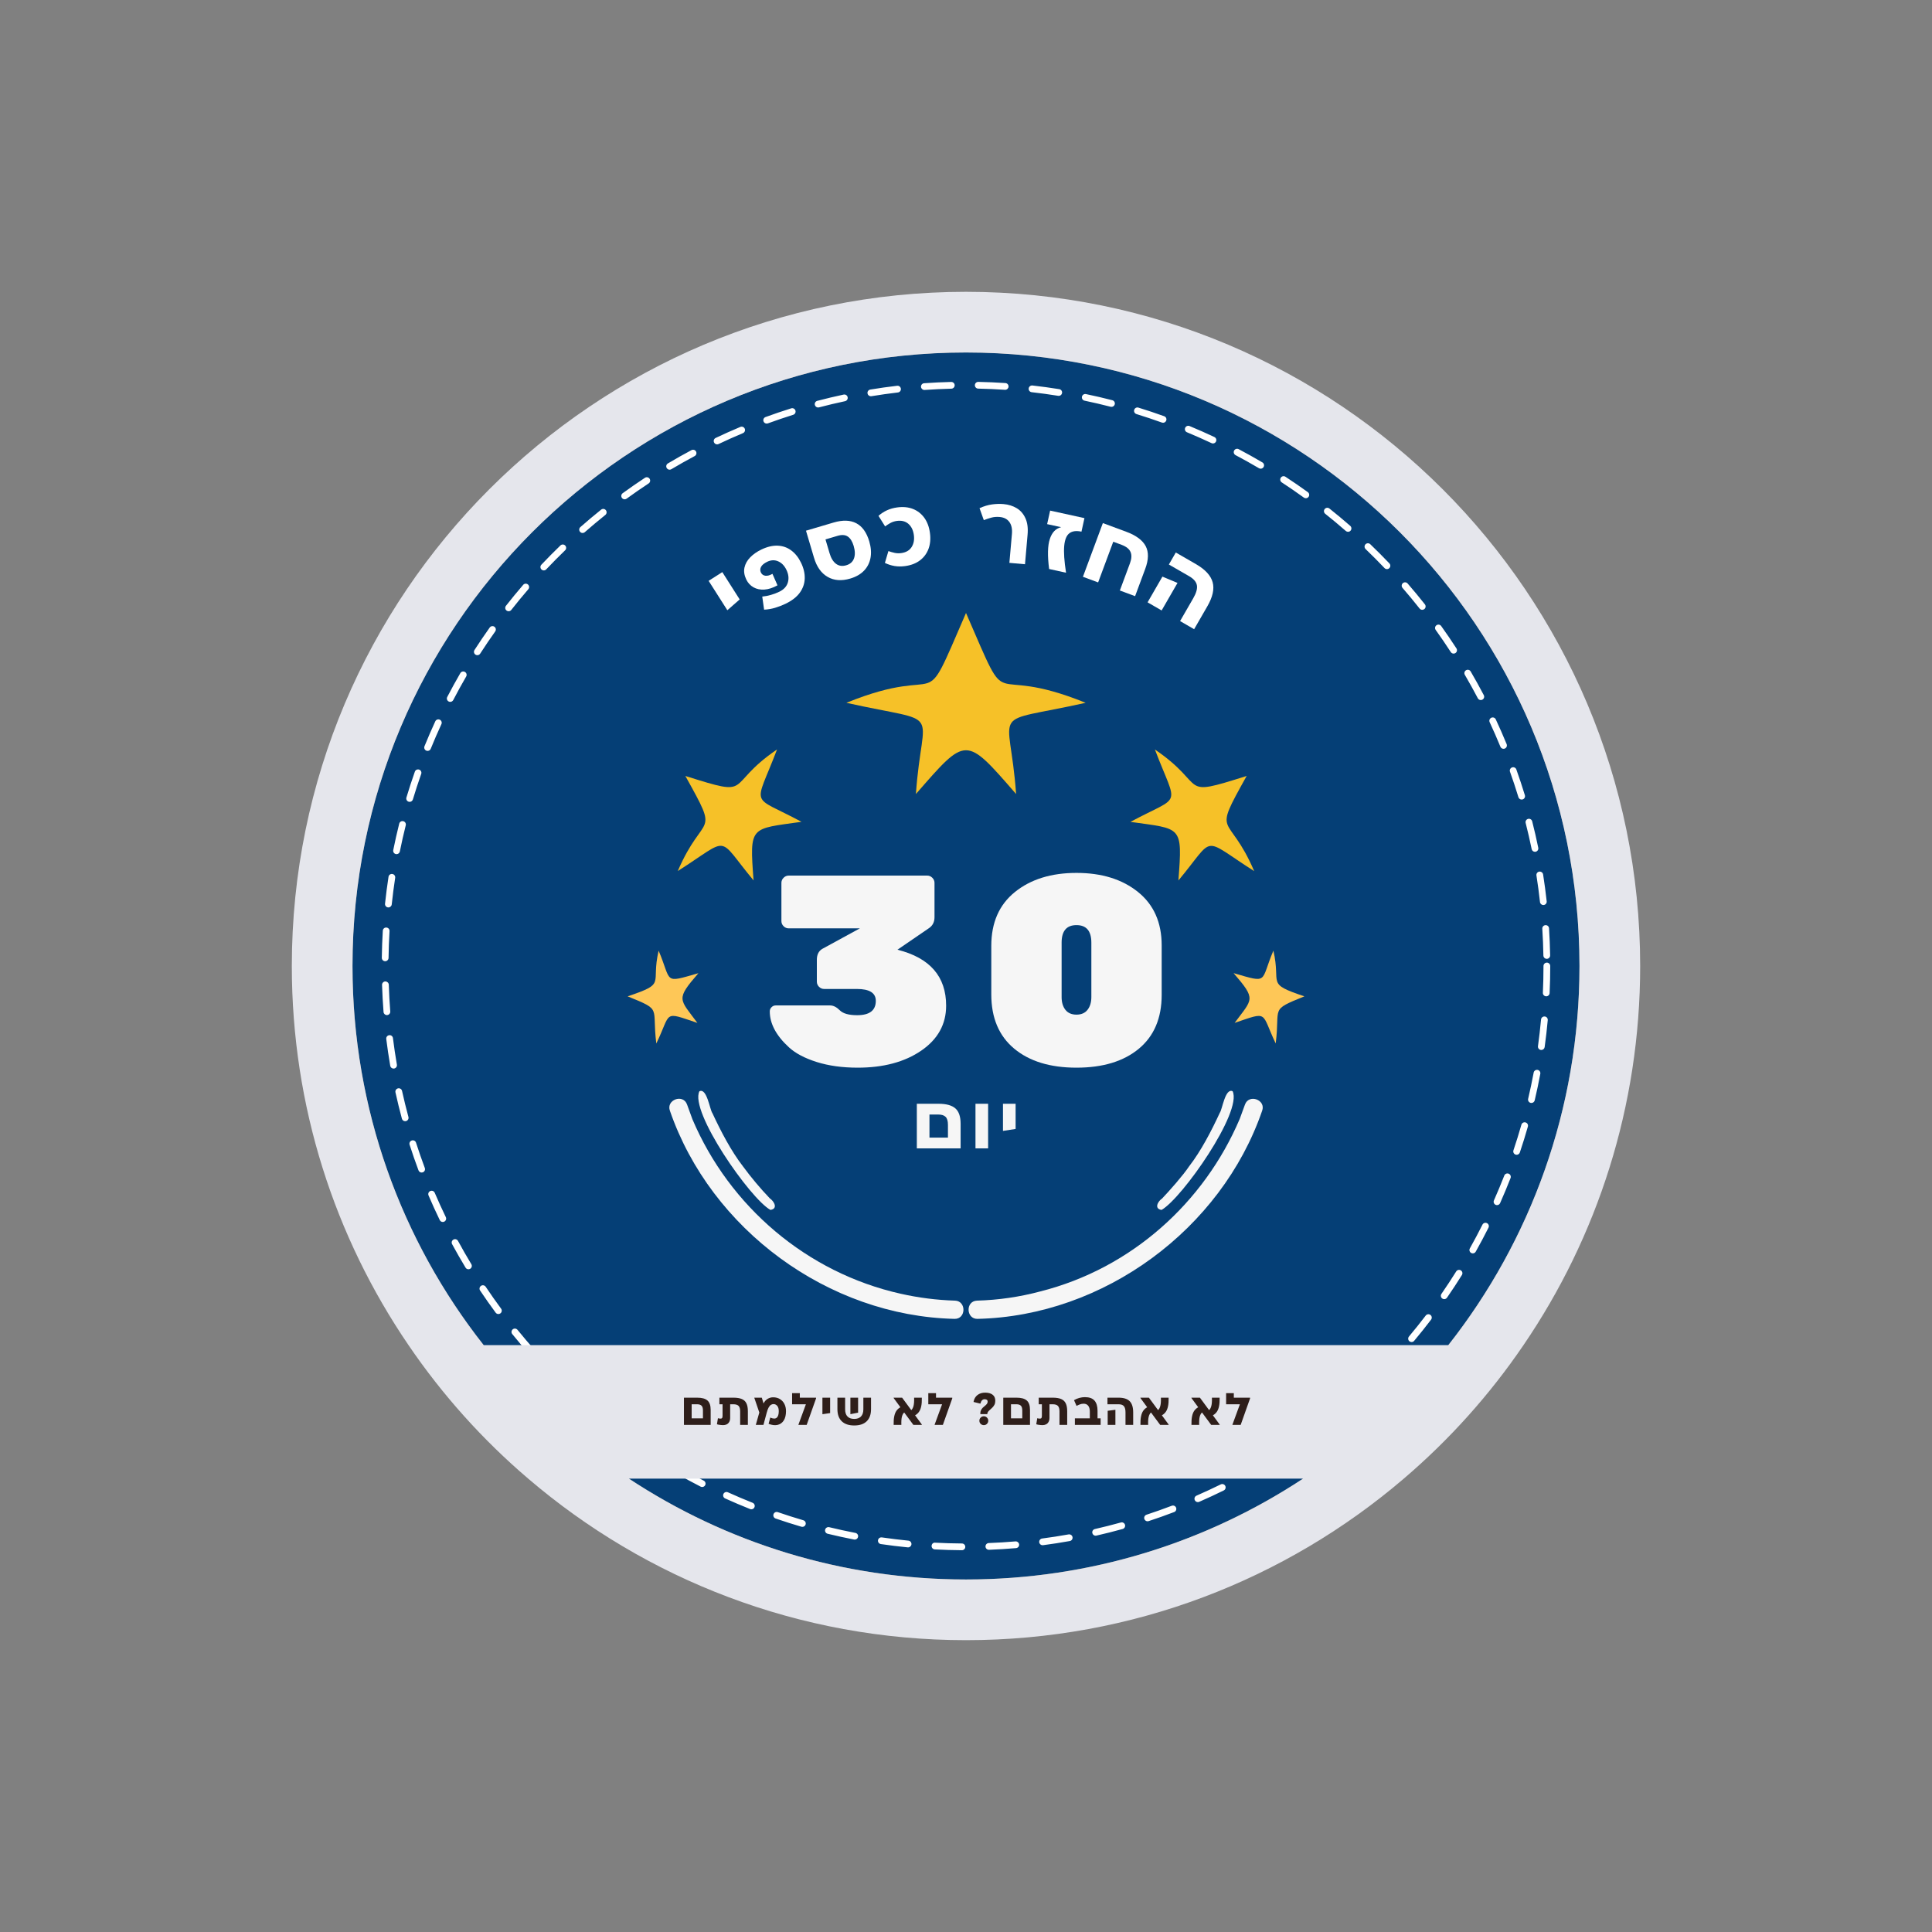 <svg version="1.0" preserveAspectRatio="xMidYMid meet" height="1080" viewBox="0 0 810 810" zoomAndPan="magnify" width="1080" xmlns:xlink="http://www.w3.org/1999/xlink" xmlns="http://www.w3.org/2000/svg"><rect x="0" y="0" width="810" height="810" fill="#808080" stroke="none"/><defs><g></g><clipPath id="84b384e596"><path clip-rule="nonzero" d="M 122.348 122.348 L 687.645 122.348 L 687.645 687.645 L 122.348 687.645 Z M 122.348 122.348"></path></clipPath><clipPath id="8fdc707b4d"><path clip-rule="nonzero" d="M 354 256.941 L 456 256.941 L 456 333 L 354 333 Z M 354 256.941"></path></clipPath><clipPath id="a997523464"><path clip-rule="nonzero" d="M 263.133 398 L 293 398 L 293 438 L 263.133 438 Z M 263.133 398"></path></clipPath><clipPath id="0967fc3327"><path clip-rule="nonzero" d="M 517 398 L 546.633 398 L 546.633 438 L 517 438 Z M 517 398"></path></clipPath></defs><path fill-rule="nonzero" fill-opacity="1" d="M 662.211 404.996 C 662.211 547.051 547.051 662.207 404.996 662.207 C 262.941 662.207 147.785 547.051 147.785 404.996 C 147.785 262.941 262.941 147.781 404.996 147.781 C 547.051 147.781 662.211 262.941 662.211 404.996" fill="#053f76"></path><path fill-rule="nonzero" fill-opacity="1" d="M 421.426 163.422 C 421.395 163.422 421.363 163.422 421.332 163.422 C 417.633 163.176 413.855 163.008 410.105 162.93 C 409.328 162.914 408.707 162.27 408.723 161.492 C 408.738 160.719 409.367 160.105 410.137 160.105 C 410.145 160.105 410.156 160.105 410.168 160.105 C 413.957 160.184 417.777 160.352 421.52 160.602 C 422.297 160.652 422.887 161.324 422.836 162.105 C 422.785 162.852 422.164 163.422 421.426 163.422 Z M 387.543 163.492 C 386.809 163.492 386.188 162.926 386.137 162.18 C 386.082 161.398 386.668 160.727 387.445 160.672 C 391.211 160.402 395.031 160.223 398.801 160.129 C 399.621 160.148 400.23 160.727 400.25 161.508 C 400.27 162.285 399.652 162.934 398.871 162.953 C 395.141 163.047 391.367 163.227 387.645 163.492 C 387.609 163.492 387.578 163.492 387.543 163.492 Z M 443.883 165.969 C 443.809 165.969 443.73 165.961 443.656 165.949 C 439.992 165.359 436.246 164.848 432.523 164.426 C 431.754 164.34 431.191 163.641 431.281 162.863 C 431.367 162.082 432.078 161.547 432.848 161.617 C 436.605 162.043 440.398 162.562 444.102 163.156 C 444.879 163.285 445.398 164.004 445.273 164.781 C 445.164 165.473 444.562 165.969 443.883 165.969 Z M 365.102 166.129 C 364.422 166.129 363.82 165.637 363.711 164.945 C 363.582 164.172 364.105 163.449 364.875 163.324 C 368.609 162.707 372.395 162.172 376.129 161.738 C 376.895 161.633 377.605 162.199 377.695 162.973 C 377.789 163.75 377.23 164.453 376.457 164.543 C 372.766 164.973 369.023 165.504 365.332 166.109 C 365.254 166.121 365.176 166.129 365.102 166.129 Z M 466 170.578 C 465.883 170.578 465.766 170.566 465.645 170.535 C 462.039 169.605 458.355 168.746 454.707 167.984 C 453.941 167.824 453.449 167.078 453.613 166.312 C 453.77 165.547 454.531 165.062 455.277 165.219 C 458.98 165.988 462.699 166.855 466.352 167.797 C 467.109 167.992 467.559 168.766 467.367 169.52 C 467.199 170.16 466.629 170.578 466 170.578 Z M 343.004 170.84 C 342.375 170.84 341.805 170.418 341.637 169.785 C 341.441 169.027 341.891 168.254 342.645 168.059 C 346.312 167.098 350.035 166.211 353.703 165.43 C 354.477 165.273 355.219 165.758 355.379 166.52 C 355.543 167.285 355.055 168.035 354.293 168.199 C 350.668 168.969 346.988 169.84 343.363 170.793 C 343.242 170.82 343.121 170.84 343.004 170.84 Z M 487.621 177.25 C 487.461 177.25 487.301 177.223 487.137 177.164 C 483.621 175.898 480.023 174.695 476.457 173.598 C 475.711 173.367 475.293 172.574 475.523 171.828 C 475.75 171.082 476.543 170.66 477.293 170.898 C 480.902 172.012 484.539 173.223 488.102 174.508 C 488.836 174.77 489.215 175.582 488.949 176.316 C 488.742 176.891 488.199 177.25 487.621 177.25 Z M 321.438 177.59 C 320.863 177.59 320.32 177.234 320.109 176.66 C 319.844 175.93 320.219 175.117 320.953 174.848 C 324.508 173.551 328.129 172.324 331.719 171.199 C 332.469 170.969 333.258 171.383 333.492 172.125 C 333.723 172.875 333.309 173.664 332.562 173.898 C 329.012 175.012 325.434 176.223 321.922 177.508 C 321.762 177.562 321.602 177.59 321.438 177.59 Z M 508.539 185.922 C 508.34 185.922 508.133 185.879 507.938 185.785 C 504.555 184.195 501.094 182.664 497.645 181.234 C 496.922 180.938 496.582 180.113 496.879 179.391 C 497.18 178.664 498.008 178.328 498.727 178.621 C 502.215 180.07 505.723 181.621 509.141 183.23 C 509.848 183.562 510.152 184.402 509.82 185.109 C 509.578 185.625 509.066 185.922 508.539 185.922 Z M 300.645 186.305 C 300.117 186.305 299.609 186.008 299.371 185.496 C 299.031 184.793 299.336 183.949 300.039 183.613 C 303.43 182.004 306.918 180.445 310.395 178.988 C 311.117 178.684 311.945 179.023 312.246 179.746 C 312.547 180.465 312.207 181.293 311.488 181.594 C 308.051 183.035 304.605 184.57 301.25 186.168 C 301.055 186.262 300.852 186.305 300.645 186.305 Z M 528.543 196.5 C 528.301 196.5 528.055 196.434 527.828 196.301 C 524.602 194.398 521.297 192.555 518.008 190.816 C 517.32 190.449 517.055 189.594 517.414 188.906 C 517.785 188.215 518.641 187.953 519.324 188.316 C 522.656 190.074 526 191.941 529.262 193.867 C 529.938 194.266 530.164 195.129 529.762 195.805 C 529.5 196.25 529.027 196.5 528.543 196.5 Z M 280.742 196.922 C 280.258 196.922 279.789 196.672 279.527 196.227 C 279.125 195.559 279.348 194.691 280.02 194.293 C 283.277 192.352 286.605 190.48 289.91 188.719 C 290.594 188.355 291.453 188.613 291.82 189.305 C 292.188 189.992 291.926 190.848 291.234 191.215 C 287.973 192.957 284.684 194.805 281.461 196.719 C 281.234 196.855 280.988 196.922 280.742 196.922 Z M 547.48 208.883 C 547.191 208.883 546.902 208.797 546.648 208.617 C 543.625 206.43 540.504 204.289 537.383 202.246 C 536.73 201.816 536.547 200.941 536.977 200.285 C 537.402 199.629 538.285 199.453 538.93 199.879 C 542.086 201.945 545.242 204.113 548.309 206.328 C 548.938 206.781 549.082 207.668 548.625 208.301 C 548.348 208.684 547.914 208.883 547.48 208.883 Z M 261.891 209.34 C 261.453 209.34 261.023 209.141 260.746 208.758 C 260.285 208.125 260.426 207.242 261.059 206.781 C 264.09 204.578 267.23 202.402 270.395 200.316 C 271.051 199.887 271.922 200.07 272.352 200.719 C 272.781 201.371 272.602 202.246 271.949 202.676 C 268.824 204.738 265.719 206.891 262.719 209.066 C 262.469 209.254 262.18 209.34 261.891 209.34 Z M 565.168 222.961 C 564.836 222.961 564.508 222.844 564.238 222.609 C 561.434 220.156 558.531 217.734 555.609 215.41 C 554.996 214.922 554.895 214.035 555.379 213.426 C 555.867 212.812 556.766 212.715 557.367 213.199 C 560.324 215.551 563.262 218 566.102 220.48 C 566.688 220.996 566.746 221.891 566.234 222.473 C 565.953 222.797 565.559 222.961 565.168 222.961 Z M 244.258 223.457 C 243.867 223.457 243.477 223.293 243.195 222.977 C 242.68 222.391 242.738 221.496 243.324 220.984 C 246.16 218.488 249.086 216.035 252.027 213.676 C 252.641 213.184 253.531 213.285 254.012 213.898 C 254.5 214.508 254.402 215.395 253.793 215.887 C 250.887 218.211 247.992 220.645 245.191 223.102 C 244.922 223.34 244.59 223.457 244.258 223.457 Z M 581.484 238.602 C 581.113 238.602 580.738 238.453 580.461 238.16 C 577.875 235.445 575.207 232.766 572.535 230.199 C 571.973 229.66 571.949 228.766 572.488 228.199 C 573.031 227.637 573.922 227.621 574.488 228.16 C 577.195 230.754 579.895 233.465 582.512 236.211 C 583.047 236.777 583.023 237.672 582.457 238.211 C 582.188 238.473 581.832 238.602 581.484 238.602 Z M 227.992 239.145 C 227.645 239.145 227.297 239.016 227.023 238.758 C 226.457 238.223 226.43 237.324 226.969 236.758 C 229.574 234.004 232.266 231.285 234.965 228.684 C 235.527 228.141 236.422 228.156 236.965 228.719 C 237.508 229.281 237.488 230.176 236.926 230.715 C 234.258 233.289 231.598 235.977 229.02 238.699 C 228.742 238.996 228.371 239.145 227.992 239.145 Z M 596.281 255.668 C 595.867 255.668 595.453 255.484 595.172 255.129 C 592.859 252.203 590.449 249.293 588.012 246.48 C 587.5 245.887 587.566 244.996 588.156 244.484 C 588.746 243.973 589.637 244.035 590.148 244.625 C 592.617 247.473 595.051 250.418 597.395 253.379 C 597.875 253.992 597.77 254.883 597.156 255.363 C 596.898 255.566 596.586 255.668 596.281 255.668 Z M 213.238 256.27 C 212.934 256.27 212.625 256.172 212.367 255.969 C 211.754 255.488 211.645 254.602 212.125 253.984 C 214.449 251.02 216.883 248.066 219.348 245.199 C 219.859 244.605 220.75 244.543 221.344 245.051 C 221.934 245.559 222 246.453 221.492 247.047 C 219.051 249.879 216.648 252.801 214.352 255.73 C 214.074 256.082 213.656 256.27 213.238 256.27 Z M 609.434 274.023 C 608.973 274.023 608.52 273.793 608.246 273.375 C 606.234 270.273 604.105 267.152 601.922 264.105 C 601.469 263.473 601.613 262.59 602.25 262.137 C 602.875 261.68 603.758 261.82 604.219 262.457 C 606.426 265.539 608.582 268.699 610.617 271.84 C 611.043 272.496 610.855 273.371 610.199 273.793 C 609.961 273.949 609.695 274.023 609.434 274.023 Z M 200.121 274.695 C 199.859 274.695 199.594 274.621 199.359 274.469 C 198.703 274.047 198.512 273.172 198.934 272.516 C 200.977 269.348 203.121 266.176 205.316 263.098 C 205.766 262.465 206.652 262.309 207.289 262.766 C 207.926 263.219 208.07 264.102 207.621 264.738 C 205.449 267.781 203.328 270.918 201.312 274.047 C 201.043 274.465 200.586 274.695 200.121 274.695 Z M 620.832 293.5 C 620.32 293.5 619.836 293.227 619.582 292.746 C 617.855 289.457 616.027 286.156 614.141 282.93 C 613.746 282.258 613.973 281.391 614.648 281 C 615.32 280.605 616.188 280.828 616.582 281.504 C 618.492 284.766 620.344 288.105 622.082 291.43 C 622.449 292.125 622.18 292.977 621.488 293.34 C 621.281 293.449 621.055 293.5 620.832 293.5 Z M 188.766 294.262 C 188.547 294.262 188.324 294.215 188.117 294.105 C 187.422 293.746 187.152 292.891 187.512 292.203 C 189.254 288.852 191.098 285.496 192.992 282.227 C 193.383 281.551 194.246 281.316 194.926 281.711 C 195.602 282.102 195.832 282.965 195.441 283.645 C 193.562 286.875 191.742 290.191 190.023 293.504 C 189.77 293.988 189.277 294.262 188.766 294.262 Z M 630.355 313.941 C 629.805 313.941 629.277 313.609 629.051 313.062 C 627.648 309.641 626.133 306.188 624.555 302.797 C 624.219 302.086 624.531 301.25 625.238 300.918 C 625.941 300.594 626.785 300.895 627.117 301.605 C 628.711 305.031 630.246 308.527 631.668 311.988 C 631.961 312.715 631.617 313.539 630.895 313.832 C 630.719 313.906 630.539 313.941 630.355 313.941 Z M 179.277 314.816 C 179.098 314.816 178.918 314.785 178.742 314.715 C 178.02 314.422 177.672 313.598 177.965 312.871 C 179.383 309.379 180.906 305.867 182.496 302.422 C 182.824 301.715 183.664 301.402 184.371 301.73 C 185.082 302.059 185.391 302.898 185.062 303.605 C 183.492 307.008 181.984 310.484 180.586 313.938 C 180.363 314.484 179.832 314.816 179.277 314.816 Z M 637.961 335.223 C 637.355 335.223 636.793 334.832 636.605 334.223 C 635.516 330.641 634.324 327.051 633.074 323.555 C 632.812 322.82 633.195 322.012 633.934 321.75 C 634.672 321.488 635.477 321.867 635.738 322.605 C 637 326.141 638.203 329.773 639.312 333.395 C 639.539 334.141 639.117 334.934 638.375 335.16 C 638.234 335.203 638.094 335.223 637.961 335.223 Z M 171.742 336.184 C 171.609 336.184 171.473 336.164 171.336 336.121 C 170.59 335.898 170.168 335.109 170.391 334.363 C 171.477 330.746 172.668 327.102 173.93 323.527 C 174.191 322.793 174.996 322.406 175.73 322.664 C 176.469 322.922 176.855 323.73 176.594 324.469 C 175.348 327.996 174.172 331.602 173.098 335.176 C 172.914 335.789 172.352 336.184 171.742 336.184 Z M 643.539 357.117 C 642.883 357.117 642.293 356.66 642.156 355.988 C 641.402 352.316 640.555 348.637 639.641 345.043 C 639.445 344.285 639.902 343.516 640.66 343.324 C 641.422 343.121 642.184 343.59 642.375 344.344 C 643.305 347.98 644.16 351.707 644.922 355.422 C 645.082 356.188 644.59 356.934 643.824 357.09 C 643.727 357.109 643.633 357.117 643.539 357.117 Z M 166.258 358.105 C 166.164 358.105 166.07 358.098 165.977 358.078 C 165.211 357.922 164.719 357.176 164.871 356.414 C 165.613 352.711 166.457 348.977 167.371 345.324 C 167.562 344.562 168.324 344.102 169.086 344.293 C 169.844 344.484 170.305 345.254 170.113 346.012 C 169.207 349.621 168.375 353.309 167.641 356.969 C 167.504 357.641 166.918 358.105 166.258 358.105 Z M 647.047 379.438 C 646.34 379.438 645.727 378.902 645.648 378.18 C 645.238 374.477 644.742 370.73 644.16 367.043 C 644.039 366.273 644.562 365.551 645.336 365.43 C 646.059 365.312 646.828 365.832 646.953 366.605 C 647.539 370.336 648.043 374.125 648.457 377.871 C 648.543 378.645 647.98 379.348 647.207 379.43 C 647.152 379.438 647.102 379.438 647.047 379.438 Z M 162.832 380.441 C 162.785 380.441 162.734 380.438 162.684 380.434 C 161.906 380.352 161.344 379.652 161.426 378.879 C 161.824 375.121 162.316 371.328 162.887 367.605 C 163.004 366.832 163.727 366.297 164.5 366.422 C 165.27 366.539 165.801 367.262 165.68 368.031 C 165.117 371.715 164.633 375.461 164.238 379.176 C 164.16 379.902 163.547 380.441 162.832 380.441 Z M 648.484 401.992 C 647.715 401.992 647.086 401.375 647.074 400.602 C 647.012 396.895 646.859 393.117 646.617 389.375 C 646.57 388.594 647.16 387.922 647.941 387.875 C 648.773 387.836 649.391 388.422 649.438 389.195 C 649.68 392.98 649.832 396.805 649.902 400.555 C 649.914 401.336 649.293 401.977 648.512 401.992 C 648.504 401.992 648.496 401.992 648.484 401.992 Z M 161.488 402.992 C 161.484 402.992 161.477 402.992 161.469 402.992 C 160.688 402.984 160.062 402.34 160.074 401.562 C 160.129 397.773 160.27 393.949 160.492 390.203 C 160.539 389.422 161.195 388.82 161.988 388.875 C 162.766 388.922 163.359 389.594 163.312 390.371 C 163.094 394.074 162.953 397.855 162.902 401.602 C 162.891 402.375 162.262 402.992 161.488 402.992 Z M 648.273 417.707 C 648.254 417.707 648.23 417.707 648.207 417.707 C 647.426 417.672 646.824 417.012 646.859 416.23 C 647.027 412.527 647.113 408.746 647.113 404.996 C 647.113 404.215 647.746 403.582 648.527 403.582 C 649.312 403.582 649.941 404.215 649.941 404.996 C 649.941 408.789 649.855 412.613 649.684 416.355 C 649.652 417.117 649.023 417.707 648.273 417.707 Z M 162.207 425.582 C 161.477 425.582 160.859 425.02 160.801 424.277 C 160.508 420.52 160.297 416.699 160.176 412.93 C 160.152 412.148 160.766 411.496 161.547 411.473 C 162.312 411.48 162.977 412.062 163.004 412.84 C 163.121 416.566 163.328 420.34 163.617 424.059 C 163.68 424.836 163.098 425.516 162.32 425.578 C 162.281 425.582 162.246 425.582 162.207 425.582 Z M 646.207 440.207 C 646.141 440.207 646.078 440.203 646.008 440.191 C 645.238 440.086 644.695 439.375 644.805 438.598 C 645.32 434.863 645.75 431.109 646.09 427.438 C 646.16 426.66 646.859 426.105 647.629 426.16 C 648.402 426.23 648.977 426.918 648.902 427.695 C 648.562 431.41 648.125 435.211 647.605 438.988 C 647.508 439.691 646.898 440.207 646.207 440.207 Z M 165 448.004 C 164.324 448.004 163.73 447.52 163.609 446.832 C 162.969 443.105 162.406 439.324 161.941 435.586 C 161.848 434.812 162.395 434.105 163.172 434.012 C 163.953 433.895 164.652 434.465 164.746 435.238 C 165.207 438.934 165.762 442.672 166.395 446.352 C 166.527 447.121 166.012 447.852 165.242 447.984 C 165.16 448 165.078 448.004 165 448.004 Z M 642.059 462.422 C 641.949 462.422 641.84 462.41 641.734 462.383 C 640.969 462.203 640.5 461.445 640.684 460.684 C 641.531 457.055 642.312 453.355 643 449.691 C 643.141 448.922 643.895 448.418 644.648 448.562 C 645.414 448.703 645.922 449.441 645.777 450.211 C 645.086 453.918 644.297 457.66 643.43 461.332 C 643.277 461.984 642.699 462.422 642.059 462.422 Z M 169.867 470.07 C 169.246 470.07 168.676 469.656 168.504 469.027 C 167.527 465.402 166.617 461.688 165.801 457.984 C 165.629 457.223 166.113 456.469 166.875 456.301 C 167.641 456.129 168.391 456.613 168.559 457.379 C 169.367 461.035 170.27 464.707 171.234 468.285 C 171.438 469.039 170.992 469.816 170.238 470.02 C 170.117 470.051 169.992 470.07 169.867 470.07 Z M 635.859 484.148 C 635.711 484.148 635.559 484.121 635.41 484.074 C 634.672 483.824 634.273 483.023 634.52 482.281 C 635.695 478.777 636.824 475.168 637.852 471.555 C 638.066 470.805 638.836 470.359 639.605 470.586 C 640.352 470.797 640.785 471.582 640.57 472.332 C 639.527 475.988 638.395 479.637 637.199 483.184 C 637 483.773 636.453 484.148 635.859 484.148 Z M 176.777 491.59 C 176.203 491.59 175.664 491.238 175.453 490.668 C 174.137 487.148 172.883 483.535 171.727 479.934 C 171.488 479.188 171.898 478.391 172.641 478.156 C 173.387 477.91 174.184 478.324 174.418 479.062 C 175.562 482.625 176.801 486.199 178.102 489.684 C 178.375 490.414 178.004 491.227 177.273 491.5 C 177.109 491.562 176.941 491.59 176.777 491.59 Z M 627.633 505.254 C 627.441 505.254 627.25 505.215 627.059 505.133 C 626.348 504.816 626.023 503.98 626.344 503.266 C 627.863 499.84 629.32 496.344 630.676 492.875 C 630.957 492.145 631.777 491.785 632.504 492.07 C 633.23 492.355 633.594 493.176 633.309 493.902 C 631.938 497.414 630.465 500.949 628.926 504.414 C 628.691 504.941 628.176 505.254 627.633 505.254 Z M 185.641 512.316 C 185.113 512.316 184.609 512.023 184.367 511.516 C 182.73 508.133 181.148 504.656 179.668 501.195 C 179.359 500.477 179.691 499.645 180.41 499.34 C 181.125 499.035 181.957 499.363 182.266 500.086 C 183.73 503.508 185.293 506.941 186.91 510.285 C 187.25 510.988 186.957 511.836 186.254 512.176 C 186.055 512.27 185.844 512.316 185.641 512.316 Z M 617.48 525.484 C 617.246 525.484 617.012 525.426 616.789 525.301 C 616.109 524.922 615.867 524.059 616.25 523.379 C 618.094 520.098 619.867 516.758 621.527 513.441 C 621.879 512.738 622.73 512.461 623.426 512.812 C 624.121 513.16 624.406 514.012 624.055 514.711 C 622.375 518.062 620.574 521.441 618.711 524.762 C 618.457 525.223 617.977 525.484 617.48 525.484 Z M 196.395 532.148 C 195.918 532.148 195.449 531.906 195.188 531.465 C 193.238 528.246 191.344 524.93 189.543 521.613 C 189.172 520.926 189.426 520.074 190.113 519.699 C 190.797 519.324 191.656 519.582 192.027 520.266 C 193.805 523.547 195.68 526.824 197.605 530.004 C 198.008 530.672 197.793 531.543 197.125 531.945 C 196.898 532.082 196.645 532.148 196.395 532.148 Z M 605.496 544.672 C 605.219 544.672 604.941 544.594 604.695 544.422 C 604.055 543.977 603.891 543.102 604.336 542.457 C 606.469 539.371 608.547 536.207 610.516 533.059 C 610.93 532.391 611.805 532.199 612.461 532.609 C 613.125 533.02 613.324 533.891 612.91 534.555 C 610.922 537.742 608.82 540.941 606.66 544.062 C 606.387 544.461 605.945 544.672 605.496 544.672 Z M 208.953 550.914 C 208.52 550.914 208.09 550.715 207.812 550.34 C 205.582 547.324 203.387 544.199 201.281 541.055 C 200.844 540.402 201.02 539.527 201.668 539.094 C 202.316 538.652 203.195 538.836 203.629 539.477 C 205.711 542.59 207.883 545.68 210.086 548.664 C 210.551 549.289 210.418 550.176 209.789 550.641 C 209.535 550.824 209.242 550.914 208.953 550.914 Z M 591.805 562.664 C 591.484 562.664 591.16 562.555 590.895 562.336 C 590.297 561.832 590.219 560.941 590.715 560.34 C 593.133 557.457 595.492 554.504 597.738 551.559 C 598.207 550.934 599.102 550.816 599.715 551.289 C 600.34 551.762 600.457 552.648 599.98 553.27 C 597.719 556.246 595.328 559.238 592.887 562.156 C 592.605 562.492 592.203 562.664 591.805 562.664 Z M 223.191 568.445 C 222.801 568.445 222.414 568.285 222.137 567.973 C 219.621 565.156 217.145 562.242 214.77 559.32 C 214.277 558.711 214.371 557.824 214.977 557.328 C 215.582 556.84 216.473 556.934 216.965 557.535 C 219.309 560.426 221.762 563.305 224.242 566.09 C 224.766 566.672 224.715 567.566 224.133 568.086 C 223.859 568.328 223.523 568.445 223.191 568.445 Z M 576.508 579.309 C 576.141 579.309 575.777 579.172 575.504 578.895 C 574.953 578.34 574.957 577.445 575.508 576.895 C 578.156 574.266 580.777 571.539 583.305 568.793 C 583.836 568.223 584.723 568.188 585.301 568.711 C 585.875 569.238 585.914 570.133 585.383 570.707 C 582.836 573.484 580.18 576.238 577.504 578.898 C 577.227 579.172 576.867 579.309 576.508 579.309 Z M 238.992 584.598 C 238.648 584.598 238.301 584.473 238.027 584.215 C 235.281 581.656 232.543 578.984 229.895 576.277 C 229.348 575.723 229.359 574.828 229.918 574.277 C 230.477 573.738 231.371 573.742 231.914 574.301 C 234.531 576.977 237.238 579.617 239.957 582.152 C 240.527 582.684 240.559 583.578 240.027 584.148 C 239.746 584.445 239.371 584.598 238.992 584.598 Z M 559.75 594.461 C 559.344 594.461 558.941 594.285 558.66 593.949 C 558.164 593.344 558.246 592.453 558.852 591.957 C 561.727 589.586 564.586 587.117 567.355 584.613 C 567.934 584.094 568.824 584.133 569.348 584.715 C 569.875 585.293 569.828 586.188 569.25 586.711 C 566.453 589.242 563.555 591.742 560.648 594.137 C 560.387 594.355 560.07 594.461 559.75 594.461 Z M 256.223 599.23 C 255.922 599.23 255.617 599.133 255.359 598.934 C 252.383 596.633 249.41 594.223 246.523 591.773 C 245.93 591.27 245.855 590.379 246.363 589.785 C 246.867 589.184 247.758 589.117 248.355 589.621 C 251.203 592.043 254.145 594.422 257.09 596.699 C 257.707 597.176 257.82 598.062 257.344 598.68 C 257.066 599.043 256.648 599.23 256.223 599.23 Z M 541.68 607.992 C 541.227 607.992 540.785 607.777 540.508 607.375 C 540.074 606.73 540.238 605.852 540.887 605.41 C 543.969 603.316 547.043 601.121 550.023 598.891 C 550.648 598.426 551.531 598.551 552 599.176 C 552.469 599.797 552.34 600.684 551.719 601.152 C 548.707 603.41 545.59 605.629 542.473 607.75 C 542.23 607.914 541.957 607.992 541.68 607.992 Z M 274.742 612.215 C 274.48 612.215 274.219 612.145 273.984 611.992 C 270.832 609.996 267.645 607.871 264.52 605.68 C 263.883 605.234 263.727 604.355 264.176 603.711 C 264.621 603.074 265.504 602.918 266.145 603.367 C 269.23 605.531 272.379 607.629 275.496 609.609 C 276.156 610.027 276.355 610.898 275.934 611.559 C 275.668 611.984 275.207 612.215 274.742 612.215 Z M 522.441 619.801 C 521.949 619.801 521.465 619.539 521.207 619.07 C 520.828 618.387 521.078 617.527 521.758 617.152 C 525.02 615.355 528.281 613.457 531.453 611.508 C 532.121 611.098 532.996 611.305 533.398 611.973 C 533.805 612.637 533.598 613.508 532.934 613.914 C 529.723 615.891 526.422 617.809 523.125 619.625 C 522.91 619.746 522.676 619.801 522.441 619.801 Z M 294.391 623.434 C 294.176 623.434 293.957 623.387 293.75 623.281 C 290.379 621.559 287.012 619.738 283.734 617.867 C 283.055 617.48 282.82 616.617 283.207 615.938 C 283.594 615.262 284.449 615.027 285.137 615.41 C 288.375 617.258 291.703 619.062 295.035 620.762 C 295.73 621.121 296.004 621.969 295.648 622.664 C 295.402 623.152 294.906 623.434 294.391 623.434 Z M 502.207 629.766 C 501.66 629.766 501.141 629.445 500.906 628.914 C 500.598 628.199 500.926 627.367 501.645 627.055 C 505.062 625.562 508.488 623.977 511.812 622.34 C 512.504 621.992 513.359 622.281 513.707 622.984 C 514.051 623.68 513.762 624.527 513.059 624.875 C 509.695 626.531 506.234 628.137 502.77 629.645 C 502.586 629.727 502.398 629.766 502.207 629.766 Z M 315.012 632.777 C 314.84 632.777 314.66 632.746 314.488 632.68 C 310.957 631.27 307.43 629.773 304.008 628.223 C 303.297 627.898 302.984 627.062 303.305 626.352 C 303.629 625.641 304.465 625.328 305.176 625.648 C 308.555 627.18 312.039 628.66 315.535 630.051 C 316.262 630.34 316.613 631.164 316.324 631.887 C 316.105 632.441 315.574 632.777 315.012 632.777 Z M 481.117 637.809 C 480.527 637.809 479.973 637.43 479.777 636.836 C 479.531 636.094 479.938 635.297 480.68 635.051 C 484.211 633.891 487.773 632.629 491.266 631.297 C 491.992 631.016 492.812 631.379 493.086 632.113 C 493.367 632.844 493.004 633.66 492.27 633.934 C 488.742 635.281 485.137 636.562 481.562 637.734 C 481.418 637.785 481.262 637.809 481.117 637.809 Z M 336.402 640.148 C 336.273 640.148 336.137 640.129 336.004 640.09 C 332.43 639.043 328.789 637.887 325.176 636.641 C 324.438 636.387 324.047 635.586 324.297 634.848 C 324.551 634.109 325.352 633.715 326.094 633.969 C 329.664 635.195 333.27 636.344 336.801 637.379 C 337.551 637.598 337.98 638.383 337.762 639.133 C 337.582 639.75 337.016 640.148 336.402 640.148 Z M 459.344 643.852 C 458.699 643.852 458.117 643.406 457.969 642.746 C 457.793 641.988 458.273 641.23 459.035 641.059 C 462.625 640.242 466.289 639.316 469.922 638.309 C 470.688 638.098 471.457 638.539 471.664 639.293 C 471.871 640.043 471.43 640.824 470.68 641.031 C 467.004 642.051 463.293 642.988 459.66 643.812 C 459.555 643.84 459.449 643.852 459.344 643.852 Z M 358.363 645.48 C 358.273 645.48 358.184 645.473 358.09 645.457 C 354.375 644.73 350.641 643.918 346.988 643.031 C 346.227 642.848 345.762 642.082 345.945 641.324 C 346.133 640.566 346.887 640.117 347.652 640.285 C 351.262 641.16 354.957 641.969 358.629 642.68 C 359.395 642.828 359.898 643.57 359.746 644.336 C 359.617 645.012 359.027 645.48 358.363 645.48 Z M 437.102 647.84 C 436.402 647.84 435.797 647.32 435.703 646.613 C 435.602 645.836 436.145 645.129 436.922 645.027 C 440.598 644.547 444.332 643.965 448.023 643.305 C 448.781 643.18 449.523 643.676 449.66 644.445 C 449.801 645.215 449.289 645.949 448.516 646.086 C 444.789 646.754 441.008 647.344 437.289 647.832 C 437.227 647.84 437.164 647.84 437.102 647.84 Z M 380.723 648.746 C 380.676 648.746 380.629 648.742 380.582 648.742 C 376.828 648.367 373.035 647.906 369.297 647.359 C 368.527 647.246 367.992 646.527 368.105 645.758 C 368.219 644.984 368.93 644.465 369.707 644.562 C 373.398 645.098 377.152 645.559 380.859 645.926 C 381.637 646.004 382.203 646.695 382.129 647.473 C 382.055 648.203 381.438 648.746 380.723 648.746 Z M 414.59 649.758 C 413.832 649.758 413.207 649.16 413.176 648.398 C 413.145 647.617 413.758 646.961 414.531 646.93 C 418.277 646.785 422.051 646.555 425.75 646.238 C 426.457 646.176 427.207 646.75 427.273 647.531 C 427.34 648.305 426.766 648.988 425.988 649.055 C 422.246 649.371 418.43 649.609 414.645 649.758 C 414.625 649.758 414.605 649.758 414.59 649.758 Z M 403.285 649.934 C 403.285 649.934 403.281 649.934 403.277 649.934 C 399.523 649.91 395.703 649.797 391.918 649.598 C 391.137 649.562 390.539 648.895 390.578 648.113 C 390.621 647.336 391.223 646.672 392.066 646.777 C 395.809 646.977 399.586 647.086 403.297 647.109 C 404.074 647.113 404.703 647.75 404.699 648.531 C 404.691 649.309 404.062 649.934 403.285 649.934" fill="#ffffff"></path><g clip-path="url(#84b384e596)"><path fill-rule="nonzero" fill-opacity="1" d="M 607.207 563.957 L 202.789 563.957 C 168.336 520.203 147.785 465 147.785 404.996 C 147.785 262.934 262.938 147.785 404.996 147.785 C 547.059 147.785 662.207 262.934 662.207 404.996 C 662.207 465 641.66 520.203 607.207 563.957 Z M 404.996 662.207 C 352.793 662.207 304.234 646.66 263.672 619.922 L 546.32 619.922 C 505.762 646.66 457.203 662.207 404.996 662.207 Z M 404.996 122.344 C 248.891 122.344 122.348 248.891 122.348 404.996 C 122.348 463.957 140.379 518.676 171.273 563.957 C 185.434 584.789 202.336 603.613 221.445 619.922 C 270.824 662.152 334.93 687.645 404.996 687.645 C 475.066 687.645 539.172 662.152 588.551 619.922 C 607.656 603.613 624.559 584.789 638.723 563.957 C 669.617 518.676 687.648 463.957 687.648 404.996 C 687.648 248.891 561.102 122.344 404.996 122.344" fill="#e5e6ec"></path></g><g clip-path="url(#8fdc707b4d)"><path fill-rule="nonzero" fill-opacity="1" d="M 405.004 256.996 C 424.926 302.84 411.703 277.035 455.16 294.656 C 413.559 303.949 423.348 295.262 426.004 332.895 C 404.66 308.402 405.309 308.469 384 332.895 C 386.605 295.312 396.574 303.965 354.848 294.656 C 398.152 277.094 385.148 302.797 405.004 256.996 Z M 405.004 256.996" fill="#f6c128"></path></g><path fill-rule="nonzero" fill-opacity="1" d="M 522.668 325.324 C 507.875 351.871 514.973 339.816 525.824 365.227 C 503.164 350.777 509.84 350.227 494.051 369.145 C 495.816 345.922 495.48 347.645 473.949 344.574 C 495.836 332.82 493.723 339.281 484.203 314.238 C 506.914 329.68 493.293 334.598 522.668 325.324 Z M 522.668 325.324" fill="#f6c128"></path><path fill-rule="nonzero" fill-opacity="1" d="M 287.336 325.324 C 316.738 334.613 303.145 329.625 325.781 314.207 C 316.215 339.328 314.223 332.82 336.035 344.547 C 314.48 347.637 314.207 345.969 315.934 369.113 C 300.121 350.137 306.762 350.801 284.152 365.199 C 295.082 339.766 302.109 351.863 287.336 325.324 Z M 287.336 325.324" fill="#f6c128"></path><g clip-path="url(#a997523464)"><path fill-rule="nonzero" fill-opacity="1" d="M 263.133 417.723 C 279.738 412.113 272.754 412.965 276.133 398.574 C 281.777 411.883 277.883 412.293 292.816 408.012 C 283.141 419.18 284.867 418.68 292.387 428.859 C 277.727 423.93 281.598 424.219 275.164 437.488 C 273.199 421.918 277.867 423.715 263.133 417.723 Z M 263.133 417.723" fill="#fec757"></path></g><g clip-path="url(#0967fc3327)"><path fill-rule="nonzero" fill-opacity="1" d="M 546.871 417.723 C 532.102 423.723 536.82 421.949 534.84 437.473 C 528.52 424.293 532.133 423.914 517.629 428.844 C 525.18 418.652 526.824 419.164 517.191 407.996 C 532.152 412.309 528.246 411.801 533.875 398.559 C 537.203 412.859 530.402 412.188 546.871 417.723 Z M 546.871 417.723" fill="#fec757"></path></g><path fill-rule="nonzero" fill-opacity="1" d="M 409.797 552.941 C 405.012 553.008 404.734 545.496 409.605 545.297 C 418.617 545.043 427.48 543.754 436.191 541.426 C 474.16 531.828 504.758 504.371 519.766 469.09 L 521.945 463.133 C 523.555 458.465 530.934 461.109 529.133 465.762 C 512.031 515.332 462.797 551.758 409.797 552.941 Z M 409.797 552.941" fill="#f6f6f6"></path><path fill-rule="nonzero" fill-opacity="1" d="M 486.992 507.262 C 483.801 506.797 485.355 503.715 487.215 502.48 C 490.402 499.129 496 492.801 498.52 489.02 C 503.582 482.484 507.941 474.035 511.414 466.523 C 512.461 465.188 513.645 456.008 516.789 457.508 C 520.941 466.141 495.676 502.309 486.992 507.262 Z M 486.992 507.262" fill="#f6f6f6"></path><path fill-rule="nonzero" fill-opacity="1" d="M 400.215 552.941 C 347.188 551.734 297.992 515.332 280.883 465.738 C 279.133 461.141 286.406 458.398 288.066 463.113 L 290.301 469.254 C 305.793 505.734 338.23 533.613 377.645 542.414 C 385.133 544.098 392.715 545.059 400.387 545.297 C 405.211 545.438 405.07 553.039 400.215 552.941 Z M 400.215 552.941" fill="#f6f6f6"></path><path fill-rule="nonzero" fill-opacity="1" d="M 323.012 507.262 C 314.527 502.605 288.945 465.91 293.234 457.508 C 296.398 456.016 297.582 465.293 298.676 466.688 C 302.16 474.184 306.492 482.551 311.504 489.02 C 314.965 493.73 318.715 498.195 322.754 502.422 C 324.637 503.723 326.25 506.777 323.012 507.262 Z M 323.012 507.262" fill="#f6f6f6"></path><g fill-opacity="1" fill="#ffffff"><g transform="translate(478.739, 251.157)"><g><path d="M 11.312 -14.484 L 14.219 -19.516 L 22.703 -14.625 C 26.586 -12.375 28.91 -9.844 29.672 -7.031 C 30.441 -4.219 29.691 -0.848 27.422 3.078 L 21.906 12.641 L 16.016 9.234 L 21.531 -0.328 C 22.812 -2.547 23.32 -4.363 23.062 -5.781 C 22.812 -7.207 21.723 -8.477 19.797 -9.594 Z M 2.391 1.375 L 8.609 -9.406 L 14.938 -6.766 L 8.281 4.781 Z M 2.391 1.375"></path></g></g></g><g fill-opacity="1" fill="#ffffff"><g transform="translate(451.504, 240.883)"><g><path d="M 10.875 -21.578 L 20.734 -17.922 C 24.836 -16.391 27.539 -14.379 28.844 -11.891 C 30.145 -9.398 30.07 -6.219 28.625 -2.344 L 24.391 9.062 L 18 6.688 L 22.234 -4.719 C 22.941 -6.613 23.023 -8.191 22.484 -9.453 C 21.953 -10.723 20.695 -11.727 18.719 -12.469 L 15.234 -13.766 L 8.891 3.297 L 2.516 0.938 Z M 10.875 -21.578"></path></g></g></g><g fill-opacity="1" fill="#ffffff"><g transform="translate(433.488, 237.165)"><g><path d="M 21.172 -19.938 L 19.922 -14.266 C 17.785 -14.734 16.109 -14.52 14.891 -13.625 C 13.672 -12.738 12.938 -10.961 12.688 -8.297 C 12.445 -5.641 12.703 -1.891 13.453 2.953 L 6.359 1.391 C 5.641 -4.223 5.738 -8.414 6.656 -11.188 C 7.57 -13.969 9.156 -15.617 11.406 -16.141 L 5.531 -17.422 L 6.781 -23.094 Z M 21.172 -19.938"></path></g></g></g><g fill-opacity="1" fill="#ffffff"><g transform="translate(408.283, 234.668)"><g><path d="M 22.531 -10.469 L 21.453 1.891 L 14.906 1.312 L 15.969 -10.766 C 16.156 -12.891 15.801 -14.57 14.906 -15.812 C 14.008 -17.062 12.645 -17.766 10.812 -17.922 C 9.582 -18.035 8.414 -17.941 7.312 -17.641 C 6.207 -17.336 5.164 -16.988 4.188 -16.594 L 2.391 -21.609 C 4.223 -22.441 5.973 -22.969 7.641 -23.188 C 9.305 -23.414 10.906 -23.461 12.438 -23.328 C 14.551 -23.141 16.406 -22.562 18 -21.594 C 19.594 -20.625 20.805 -19.219 21.641 -17.375 C 22.484 -15.531 22.781 -13.227 22.531 -10.469 Z M 22.531 -10.469"></path></g></g></g><g fill-opacity="1" fill="#ffffff"><g transform="translate(394.576, 235.269)"><g></g></g></g><g fill-opacity="1" fill="#ffffff"><g transform="translate(370.092, 238.197)"><g><path d="M 6.016 -25.453 C 8.504 -25.797 10.711 -25.586 12.641 -24.828 C 14.578 -24.066 16.164 -22.836 17.406 -21.141 C 18.645 -19.441 19.438 -17.332 19.781 -14.812 C 20.125 -12.301 19.926 -10.055 19.188 -8.078 C 18.445 -6.109 17.25 -4.5 15.594 -3.25 C 13.938 -2 11.863 -1.203 9.375 -0.859 C 7.844 -0.648 6.375 -0.66 4.969 -0.891 C 3.562 -1.129 2.207 -1.562 0.906 -2.188 L 2.375 -7.156 C 3.156 -6.875 4 -6.629 4.906 -6.422 C 5.82 -6.211 6.77 -6.176 7.75 -6.312 C 9.727 -6.582 11.172 -7.41 12.078 -8.797 C 12.992 -10.191 13.316 -11.891 13.047 -13.891 C 12.766 -15.93 12 -17.492 10.75 -18.578 C 9.5 -19.66 7.883 -20.066 5.906 -19.797 C 4.926 -19.66 4.023 -19.367 3.203 -18.922 C 2.391 -18.473 1.656 -18 1 -17.5 L -1.781 -21.922 C -0.707 -22.879 0.473 -23.656 1.766 -24.25 C 3.066 -24.844 4.484 -25.242 6.016 -25.453 Z M 6.016 -25.453"></path></g></g></g><g fill-opacity="1" fill="#ffffff"><g transform="translate(343.102, 246.011)"><g><path d="M -5.188 -23.516 L 6.391 -26.938 C 10.203 -28.062 13.367 -27.961 15.891 -26.641 C 18.41 -25.328 20.227 -22.789 21.344 -19.031 C 22.082 -16.5 22.254 -14.188 21.859 -12.094 C 21.461 -10 20.547 -8.207 19.109 -6.719 C 17.672 -5.238 15.75 -4.145 13.344 -3.438 C 9.707 -2.363 6.551 -2.602 3.875 -4.156 C 1.195 -5.707 -0.703 -8.383 -1.828 -12.188 Z M 11.688 -9.016 C 13.32 -9.492 14.398 -10.441 14.922 -11.859 C 15.453 -13.285 15.414 -15.035 14.812 -17.109 C 14.25 -19.004 13.43 -20.316 12.359 -21.047 C 11.297 -21.785 9.859 -21.891 8.047 -21.359 L 2.984 -19.859 L 4.688 -14.109 C 5.289 -12.035 6.191 -10.547 7.391 -9.641 C 8.598 -8.734 10.031 -8.523 11.688 -9.016 Z M 11.688 -9.016"></path></g></g></g><g fill-opacity="1" fill="#ffffff"><g transform="translate(318.684, 257.777)"><g><path d="M 0.516 -27.375 C 2.961 -28.551 5.254 -29.094 7.391 -29 C 9.523 -28.906 11.422 -28.234 13.078 -26.984 C 14.742 -25.742 16.109 -24.02 17.172 -21.812 C 18.266 -19.551 18.773 -17.344 18.703 -15.188 C 18.629 -13.039 17.93 -11.062 16.609 -9.25 C 15.285 -7.445 13.273 -5.898 10.578 -4.609 C 9.223 -3.961 7.789 -3.41 6.281 -2.953 C 4.77 -2.504 3.234 -2.242 1.672 -2.172 L 0.891 -7.656 C 2.078 -7.77 3.273 -8 4.484 -8.344 C 5.703 -8.688 6.875 -9.129 8 -9.672 C 9.926 -10.598 11.133 -11.895 11.625 -13.562 C 12.125 -15.238 11.926 -17.004 11.031 -18.859 C 10.188 -20.609 9.031 -21.801 7.562 -22.438 C 6.102 -23.082 4.57 -23.02 2.969 -22.25 C 1.676 -21.625 0.816 -20.914 0.391 -20.125 C -0.023 -19.332 -0.047 -18.539 0.328 -17.75 C 0.703 -16.977 1.312 -16.531 2.156 -16.406 C 3.008 -16.281 4.016 -16.539 5.172 -17.188 L 7.281 -12.375 C 5.352 -11.301 3.52 -10.707 1.781 -10.594 C 0.051 -10.488 -1.469 -10.805 -2.781 -11.547 C -4.102 -12.297 -5.109 -13.379 -5.797 -14.797 C -6.648 -16.578 -6.906 -18.25 -6.562 -19.812 C -6.219 -21.383 -5.422 -22.812 -4.172 -24.094 C -2.922 -25.375 -1.359 -26.469 0.516 -27.375 Z M 0.516 -27.375"></path></g></g></g><g fill-opacity="1" fill="#ffffff"><g transform="translate(307.925, 265.095)"><g><path d="M -2.984 -9.25 L -10.828 -21.578 L -5.094 -25.234 L 2.188 -13.781 Z M -2.984 -9.25"></path></g></g></g><g fill-opacity="1" fill="#f6f6f6"><g transform="translate(317.062, 446.485)"><g><path d="M 79.609 -24.844 C 79.609 -17.051 76.129 -10.77 69.172 -6 C 62.223 -1.238 53.344 1.141 42.531 1.141 C 36.102 1.141 30.375 0.348 25.344 -1.234 C 20.32 -2.828 16.445 -4.875 13.719 -7.375 C 8.352 -12.289 5.672 -17.316 5.672 -22.453 C 5.672 -23.129 5.914 -23.711 6.406 -24.203 C 6.895 -24.703 7.484 -24.953 8.172 -24.953 L 30.953 -24.953 C 32.316 -24.953 33.676 -24.27 35.031 -22.906 C 36.395 -21.539 38.816 -20.859 42.297 -20.859 C 47.516 -20.859 50.125 -22.863 50.125 -26.875 C 50.125 -30.195 47.477 -31.859 42.188 -31.859 L 28.469 -31.859 C 27.633 -31.859 26.914 -32.16 26.312 -32.766 C 25.707 -33.379 25.406 -34.098 25.406 -34.922 L 25.406 -44.109 C 25.406 -46.234 26.16 -47.75 27.672 -48.656 L 43.438 -57.266 L 13.609 -57.266 C 12.773 -57.266 12.055 -57.566 11.453 -58.172 C 10.848 -58.773 10.547 -59.492 10.547 -60.328 L 10.547 -76.328 C 10.547 -77.148 10.848 -77.863 11.453 -78.469 C 12.055 -79.082 12.773 -79.391 13.609 -79.391 L 71.672 -79.391 C 72.504 -79.391 73.223 -79.082 73.828 -78.469 C 74.43 -77.863 74.734 -77.148 74.734 -76.328 L 74.734 -61.922 C 74.734 -59.953 73.977 -58.441 72.469 -57.391 L 59.203 -48.312 C 72.805 -44.906 79.609 -37.082 79.609 -24.844 Z M 79.609 -24.844"></path></g></g></g><g fill-opacity="1" fill="#f6f6f6"><g transform="translate(409.93, 446.485)"><g><path d="M 35.156 -51.266 L 35.156 -28.469 C 35.156 -26.27 35.68 -24.488 36.734 -23.125 C 37.797 -21.77 39.348 -21.094 41.391 -21.094 C 43.43 -21.094 44.977 -21.77 46.031 -23.125 C 47.094 -24.488 47.625 -26.27 47.625 -28.469 L 47.625 -51.266 C 47.625 -56.172 45.547 -58.625 41.391 -58.625 C 37.234 -58.625 35.156 -56.172 35.156 -51.266 Z M 77.109 -50.125 L 77.109 -29.375 C 77.109 -19.625 73.914 -12.098 67.531 -6.797 C 61.145 -1.504 52.43 1.141 41.391 1.141 C 30.359 1.141 21.645 -1.523 15.25 -6.859 C 8.863 -12.191 5.672 -19.77 5.672 -29.594 L 5.672 -49.906 C 5.672 -59.656 8.977 -67.191 15.594 -72.516 C 22.207 -77.848 30.805 -80.516 41.391 -80.516 C 51.973 -80.516 60.57 -77.848 67.188 -72.516 C 73.801 -67.191 77.109 -59.727 77.109 -50.125 Z M 77.109 -50.125"></path></g></g></g><g fill-opacity="1" fill="#f6f6f6"><g transform="translate(382.291, 481.462)"><g><path d="M 2.094 -18.703 L 11.188 -18.703 C 14.406 -18.703 16.754 -18.062 18.234 -16.781 C 19.711 -15.508 20.453 -13.352 20.453 -10.312 L 20.453 0 L 2.094 0 Z M 7.391 -14.188 L 7.391 -4.516 L 15.141 -4.516 L 15.141 -9.875 C 15.141 -11.477 14.805 -12.598 14.141 -13.234 C 13.484 -13.867 12.477 -14.188 11.125 -14.188 Z M 7.391 -14.188"></path></g></g></g><g fill-opacity="1" fill="#f6f6f6"><g transform="translate(406.881, 481.462)"><g><path d="M 2.094 -18.703 L 7.391 -18.703 L 7.391 0 L 2.094 0 Z M 2.094 -18.703"></path></g></g></g><g fill-opacity="1" fill="#f6f6f6"><g transform="translate(418.596, 481.462)"><g><path d="M 1.906 -7.328 L 1.906 -18.703 L 7.203 -18.703 L 7.203 -8.141 Z M 1.906 -7.328"></path></g></g></g><g fill-opacity="1" fill="#2e1e1a"><g transform="translate(285.481, 597.387)"><g><path d="M 1.266 -11.406 L 6.828 -11.406 C 8.785 -11.406 10.211 -11.016 11.109 -10.234 C 12.016 -9.453 12.469 -8.133 12.469 -6.281 L 12.469 0 L 1.266 0 Z M 4.5 -8.641 L 4.5 -2.75 L 9.234 -2.75 L 9.234 -6.016 C 9.234 -6.992 9.031 -7.676 8.625 -8.062 C 8.219 -8.445 7.602 -8.641 6.781 -8.641 Z M 4.5 -8.641"></path></g></g></g><g fill-opacity="1" fill="#2e1e1a"><g transform="translate(300.203, 597.387)"><g><path d="M 1.406 -11.406 L 7.297 -11.406 C 8.742 -11.406 9.91 -11.219 10.797 -10.844 C 11.68 -10.469 12.328 -9.863 12.734 -9.031 C 13.141 -8.207 13.344 -7.109 13.344 -5.734 L 13.344 0 L 10.109 0 L 10.109 -5.734 C 10.109 -6.734 9.895 -7.469 9.469 -7.938 C 9.039 -8.406 8.301 -8.641 7.25 -8.641 L 5.922 -8.641 L 5.922 -2.969 C 5.922 -2.258 5.785 -1.676 5.516 -1.219 C 5.254 -0.758 4.898 -0.422 4.453 -0.203 C 4.016 0.004 3.531 0.109 3 0.109 C 2.738 0.109 2.438 0.094 2.094 0.062 C 1.758 0.031 1.438 -0.008 1.125 -0.062 C 0.82 -0.125 0.57 -0.188 0.375 -0.25 L 0.797 -2.797 C 0.93 -2.754 1.094 -2.711 1.281 -2.672 C 1.477 -2.641 1.695 -2.625 1.938 -2.625 C 2.238 -2.625 2.445 -2.719 2.562 -2.906 C 2.676 -3.094 2.734 -3.426 2.734 -3.906 L 2.734 -8.641 L 1.406 -8.641 Z M 1.406 -11.406"></path></g></g></g><g fill-opacity="1" fill="#2e1e1a"><g transform="translate(315.799, 597.387)"><g><path d="M 8.344 -11.562 C 9.426 -11.562 10.367 -11.316 11.172 -10.828 C 11.984 -10.336 12.613 -9.656 13.062 -8.781 C 13.508 -7.906 13.734 -6.895 13.734 -5.75 C 13.734 -4.156 13.426 -2.863 12.812 -1.875 C 12.195 -0.895 11.344 -0.27 10.25 0 C 9.156 0.27 7.883 0.125 6.438 -0.438 L 7.141 -3.062 C 8.348 -2.531 9.242 -2.504 9.828 -2.984 C 10.41 -3.461 10.703 -4.383 10.703 -5.75 C 10.703 -6.727 10.488 -7.469 10.062 -7.969 C 9.633 -8.469 9.113 -8.719 8.5 -8.719 C 8.113 -8.719 7.75 -8.609 7.406 -8.391 C 7.062 -8.18 6.742 -7.812 6.453 -7.281 C 6.16 -6.758 5.891 -6.023 5.641 -5.078 L 4.281 0 L 1.078 0 L 2.547 -5.188 L 0.422 -11.406 L 3.594 -11.406 L 4.312 -8.984 C 4.758 -9.848 5.336 -10.492 6.047 -10.922 C 6.754 -11.348 7.52 -11.562 8.344 -11.562 Z M 8.344 -11.562"></path></g></g></g><g fill-opacity="1" fill="#2e1e1a"><g transform="translate(331.375, 597.387)"><g><path d="M 3.953 -13.297 L 3.953 -11.406 L 10.766 -11.406 L 10.766 -11.109 L 6.828 0 L 3.375 0 L 3.375 -0.109 L 6.5 -8.641 L 0.719 -8.641 L 0.719 -13.297 Z M 3.953 -13.297"></path></g></g></g><g fill-opacity="1" fill="#2e1e1a"><g transform="translate(343.647, 597.387)"><g><path d="M 1.156 -4.469 L 1.156 -11.406 L 4.391 -11.406 L 4.391 -4.953 Z M 1.156 -4.469"></path></g></g></g><g fill-opacity="1" fill="#2e1e1a"><g transform="translate(350.294, 597.387)"><g><path d="M 11.672 -6.5 L 11.672 -11.406 L 14.891 -11.406 L 14.891 -6.594 C 14.891 -4.375 14.281 -2.676 13.062 -1.5 C 11.852 -0.332 10.113 0.25 7.844 0.25 C 5.594 0.25 3.852 -0.332 2.625 -1.5 C 1.406 -2.676 0.797 -4.375 0.797 -6.594 L 0.797 -11.406 L 4.031 -11.406 L 4.031 -6.5 C 4.031 -5.195 4.359 -4.203 5.016 -3.516 C 5.672 -2.836 6.613 -2.5 7.844 -2.5 C 9.07 -2.5 10.016 -2.836 10.672 -3.516 C 11.336 -4.203 11.672 -5.195 11.672 -6.5 Z M 6.234 -11.406 L 9.469 -11.406 L 9.469 -5.125 L 6.234 -4.484 Z M 6.234 -11.406"></path></g></g></g><g fill-opacity="1" fill="#2e1e1a"><g transform="translate(367.087, 597.387)"><g></g></g></g><g fill-opacity="1" fill="#2e1e1a"><g transform="translate(373.886, 597.387)"><g><path d="M 9.766 -4.016 L 12.609 -0.141 L 12.609 0 L 9.047 0 L 5.203 -5.203 C 4.766 -4.805 4.441 -4.203 4.234 -3.391 C 4.035 -2.578 3.961 -1.445 4.016 0 L 0.781 0 C 0.75 -1.426 0.832 -2.617 1.031 -3.578 C 1.227 -4.547 1.539 -5.332 1.969 -5.938 C 2.406 -6.551 2.953 -7.035 3.609 -7.391 L 0.766 -11.266 L 0.766 -11.406 L 4.328 -11.406 L 8.172 -6.188 C 8.609 -6.582 8.926 -7.188 9.125 -8 C 9.332 -8.82 9.41 -9.957 9.359 -11.406 L 12.594 -11.406 C 12.633 -9.977 12.551 -8.781 12.344 -7.812 C 12.145 -6.844 11.828 -6.055 11.391 -5.453 C 10.961 -4.848 10.422 -4.367 9.766 -4.016 Z M 9.766 -4.016"></path></g></g></g><g fill-opacity="1" fill="#2e1e1a"><g transform="translate(388.475, 597.387)"><g><path d="M 3.953 -13.297 L 3.953 -11.406 L 10.766 -11.406 L 10.766 -11.109 L 6.828 0 L 3.375 0 L 3.375 -0.109 L 6.5 -8.641 L 0.719 -8.641 L 0.719 -13.297 Z M 3.953 -13.297"></path></g></g></g><g fill-opacity="1" fill="#2e1e1a"><g transform="translate(400.746, 597.387)"><g></g></g></g><g fill-opacity="1" fill="#2e1e1a"><g transform="translate(407.546, 597.387)"><g><path d="M 6.391 -4.5 L 3.453 -4.5 C 3.43 -5.133 3.52 -5.664 3.719 -6.094 C 3.926 -6.531 4.18 -6.898 4.484 -7.203 C 4.797 -7.504 5.109 -7.773 5.422 -8.016 C 5.734 -8.266 5.992 -8.52 6.203 -8.781 C 6.422 -9.051 6.531 -9.375 6.531 -9.75 C 6.531 -10.414 6.094 -10.75 5.219 -10.75 C 4.832 -10.75 4.488 -10.602 4.188 -10.312 C 3.895 -10.02 3.66 -9.551 3.484 -8.906 L 0.609 -9.609 C 0.836 -10.891 1.395 -11.863 2.281 -12.531 C 3.164 -13.207 4.273 -13.535 5.609 -13.516 C 6.898 -13.492 7.91 -13.195 8.641 -12.625 C 9.367 -12.051 9.734 -11.211 9.734 -10.109 C 9.734 -9.461 9.617 -8.914 9.391 -8.469 C 9.16 -8.02 8.875 -7.625 8.531 -7.281 C 8.195 -6.938 7.863 -6.625 7.531 -6.344 C 7.195 -6.062 6.914 -5.773 6.688 -5.484 C 6.469 -5.191 6.367 -4.863 6.391 -4.5 Z M 4.922 0.109 C 4.41 0.109 3.973 -0.066 3.609 -0.422 C 3.242 -0.785 3.062 -1.227 3.062 -1.75 C 3.062 -2.27 3.242 -2.707 3.609 -3.062 C 3.973 -3.426 4.41 -3.609 4.922 -3.609 C 5.441 -3.609 5.879 -3.426 6.234 -3.062 C 6.598 -2.707 6.781 -2.27 6.781 -1.75 C 6.781 -1.227 6.598 -0.785 6.234 -0.422 C 5.879 -0.066 5.441 0.109 4.922 0.109 Z M 4.922 0.109"></path></g></g></g><g fill-opacity="1" fill="#2e1e1a"><g transform="translate(419.361, 597.387)"><g><path d="M 1.266 -11.406 L 6.828 -11.406 C 8.785 -11.406 10.211 -11.016 11.109 -10.234 C 12.016 -9.453 12.469 -8.133 12.469 -6.281 L 12.469 0 L 1.266 0 Z M 4.5 -8.641 L 4.5 -2.75 L 9.234 -2.75 L 9.234 -6.016 C 9.234 -6.992 9.031 -7.676 8.625 -8.062 C 8.219 -8.445 7.602 -8.641 6.781 -8.641 Z M 4.5 -8.641"></path></g></g></g><g fill-opacity="1" fill="#2e1e1a"><g transform="translate(434.083, 597.387)"><g><path d="M 1.406 -11.406 L 7.297 -11.406 C 8.742 -11.406 9.91 -11.219 10.797 -10.844 C 11.68 -10.469 12.328 -9.863 12.734 -9.031 C 13.141 -8.207 13.344 -7.109 13.344 -5.734 L 13.344 0 L 10.109 0 L 10.109 -5.734 C 10.109 -6.734 9.895 -7.469 9.469 -7.938 C 9.039 -8.406 8.301 -8.641 7.25 -8.641 L 5.922 -8.641 L 5.922 -2.969 C 5.922 -2.258 5.785 -1.676 5.516 -1.219 C 5.254 -0.758 4.898 -0.422 4.453 -0.203 C 4.016 0.004 3.531 0.109 3 0.109 C 2.738 0.109 2.438 0.094 2.094 0.062 C 1.758 0.031 1.438 -0.008 1.125 -0.062 C 0.82 -0.125 0.57 -0.188 0.375 -0.25 L 0.797 -2.797 C 0.93 -2.754 1.094 -2.711 1.281 -2.672 C 1.477 -2.641 1.695 -2.625 1.938 -2.625 C 2.238 -2.625 2.445 -2.719 2.562 -2.906 C 2.676 -3.094 2.734 -3.426 2.734 -3.906 L 2.734 -8.641 L 1.406 -8.641 Z M 1.406 -11.406"></path></g></g></g><g fill-opacity="1" fill="#2e1e1a"><g transform="translate(449.679, 597.387)"><g><path d="M 10.469 -5.891 L 10.469 -2.75 L 11.766 -2.75 L 11.766 0 L 0.969 0 L 0.969 -2.75 L 7.234 -2.75 L 7.234 -5.656 C 7.234 -6.656 7.008 -7.441 6.562 -8.016 C 6.113 -8.586 5.473 -8.875 4.641 -8.875 C 4.078 -8.875 3.539 -8.773 3.031 -8.578 C 2.531 -8.391 2.078 -8.18 1.672 -7.953 L 0.609 -10.359 C 1.328 -10.785 2.078 -11.102 2.859 -11.312 C 3.641 -11.52 4.41 -11.625 5.172 -11.625 C 7.016 -11.625 8.359 -11.141 9.203 -10.172 C 10.047 -9.203 10.469 -7.773 10.469 -5.891 Z M 10.469 -5.891"></path></g></g></g><g fill-opacity="1" fill="#2e1e1a"><g transform="translate(463.09, 597.387)"><g><path d="M 1.219 -8.641 L 1.219 -11.406 L 5.875 -11.406 C 8 -11.406 9.551 -10.914 10.531 -9.938 C 11.508 -8.957 12 -7.395 12 -5.25 L 12 0 L 8.781 0 L 8.781 -5.25 C 8.781 -6.457 8.555 -7.32 8.109 -7.844 C 7.672 -8.375 6.926 -8.641 5.875 -8.641 Z M 1.312 0 L 1.312 -5.906 L 4.547 -6.328 L 4.547 0 Z M 1.312 0"></path></g></g></g><g fill-opacity="1" fill="#2e1e1a"><g transform="translate(477.355, 597.387)"><g><path d="M 9.766 -4.016 L 12.609 -0.141 L 12.609 0 L 9.047 0 L 5.203 -5.203 C 4.766 -4.805 4.441 -4.203 4.234 -3.391 C 4.035 -2.578 3.961 -1.445 4.016 0 L 0.781 0 C 0.75 -1.426 0.832 -2.617 1.031 -3.578 C 1.227 -4.547 1.539 -5.332 1.969 -5.938 C 2.406 -6.551 2.953 -7.035 3.609 -7.391 L 0.766 -11.266 L 0.766 -11.406 L 4.328 -11.406 L 8.172 -6.188 C 8.609 -6.582 8.926 -7.188 9.125 -8 C 9.332 -8.82 9.41 -9.957 9.359 -11.406 L 12.594 -11.406 C 12.633 -9.977 12.551 -8.781 12.344 -7.812 C 12.145 -6.844 11.828 -6.055 11.391 -5.453 C 10.961 -4.848 10.422 -4.367 9.766 -4.016 Z M 9.766 -4.016"></path></g></g></g><g fill-opacity="1" fill="#2e1e1a"><g transform="translate(491.944, 597.387)"><g></g></g></g><g fill-opacity="1" fill="#2e1e1a"><g transform="translate(498.744, 597.387)"><g><path d="M 9.766 -4.016 L 12.609 -0.141 L 12.609 0 L 9.047 0 L 5.203 -5.203 C 4.766 -4.805 4.441 -4.203 4.234 -3.391 C 4.035 -2.578 3.961 -1.445 4.016 0 L 0.781 0 C 0.75 -1.426 0.832 -2.617 1.031 -3.578 C 1.227 -4.547 1.539 -5.332 1.969 -5.938 C 2.406 -6.551 2.953 -7.035 3.609 -7.391 L 0.766 -11.266 L 0.766 -11.406 L 4.328 -11.406 L 8.172 -6.188 C 8.609 -6.582 8.926 -7.188 9.125 -8 C 9.332 -8.82 9.41 -9.957 9.359 -11.406 L 12.594 -11.406 C 12.633 -9.977 12.551 -8.781 12.344 -7.812 C 12.145 -6.844 11.828 -6.055 11.391 -5.453 C 10.961 -4.848 10.422 -4.367 9.766 -4.016 Z M 9.766 -4.016"></path></g></g></g><g fill-opacity="1" fill="#2e1e1a"><g transform="translate(513.333, 597.387)"><g><path d="M 3.953 -13.297 L 3.953 -11.406 L 10.766 -11.406 L 10.766 -11.109 L 6.828 0 L 3.375 0 L 3.375 -0.109 L 6.5 -8.641 L 0.719 -8.641 L 0.719 -13.297 Z M 3.953 -13.297"></path></g></g></g></svg>